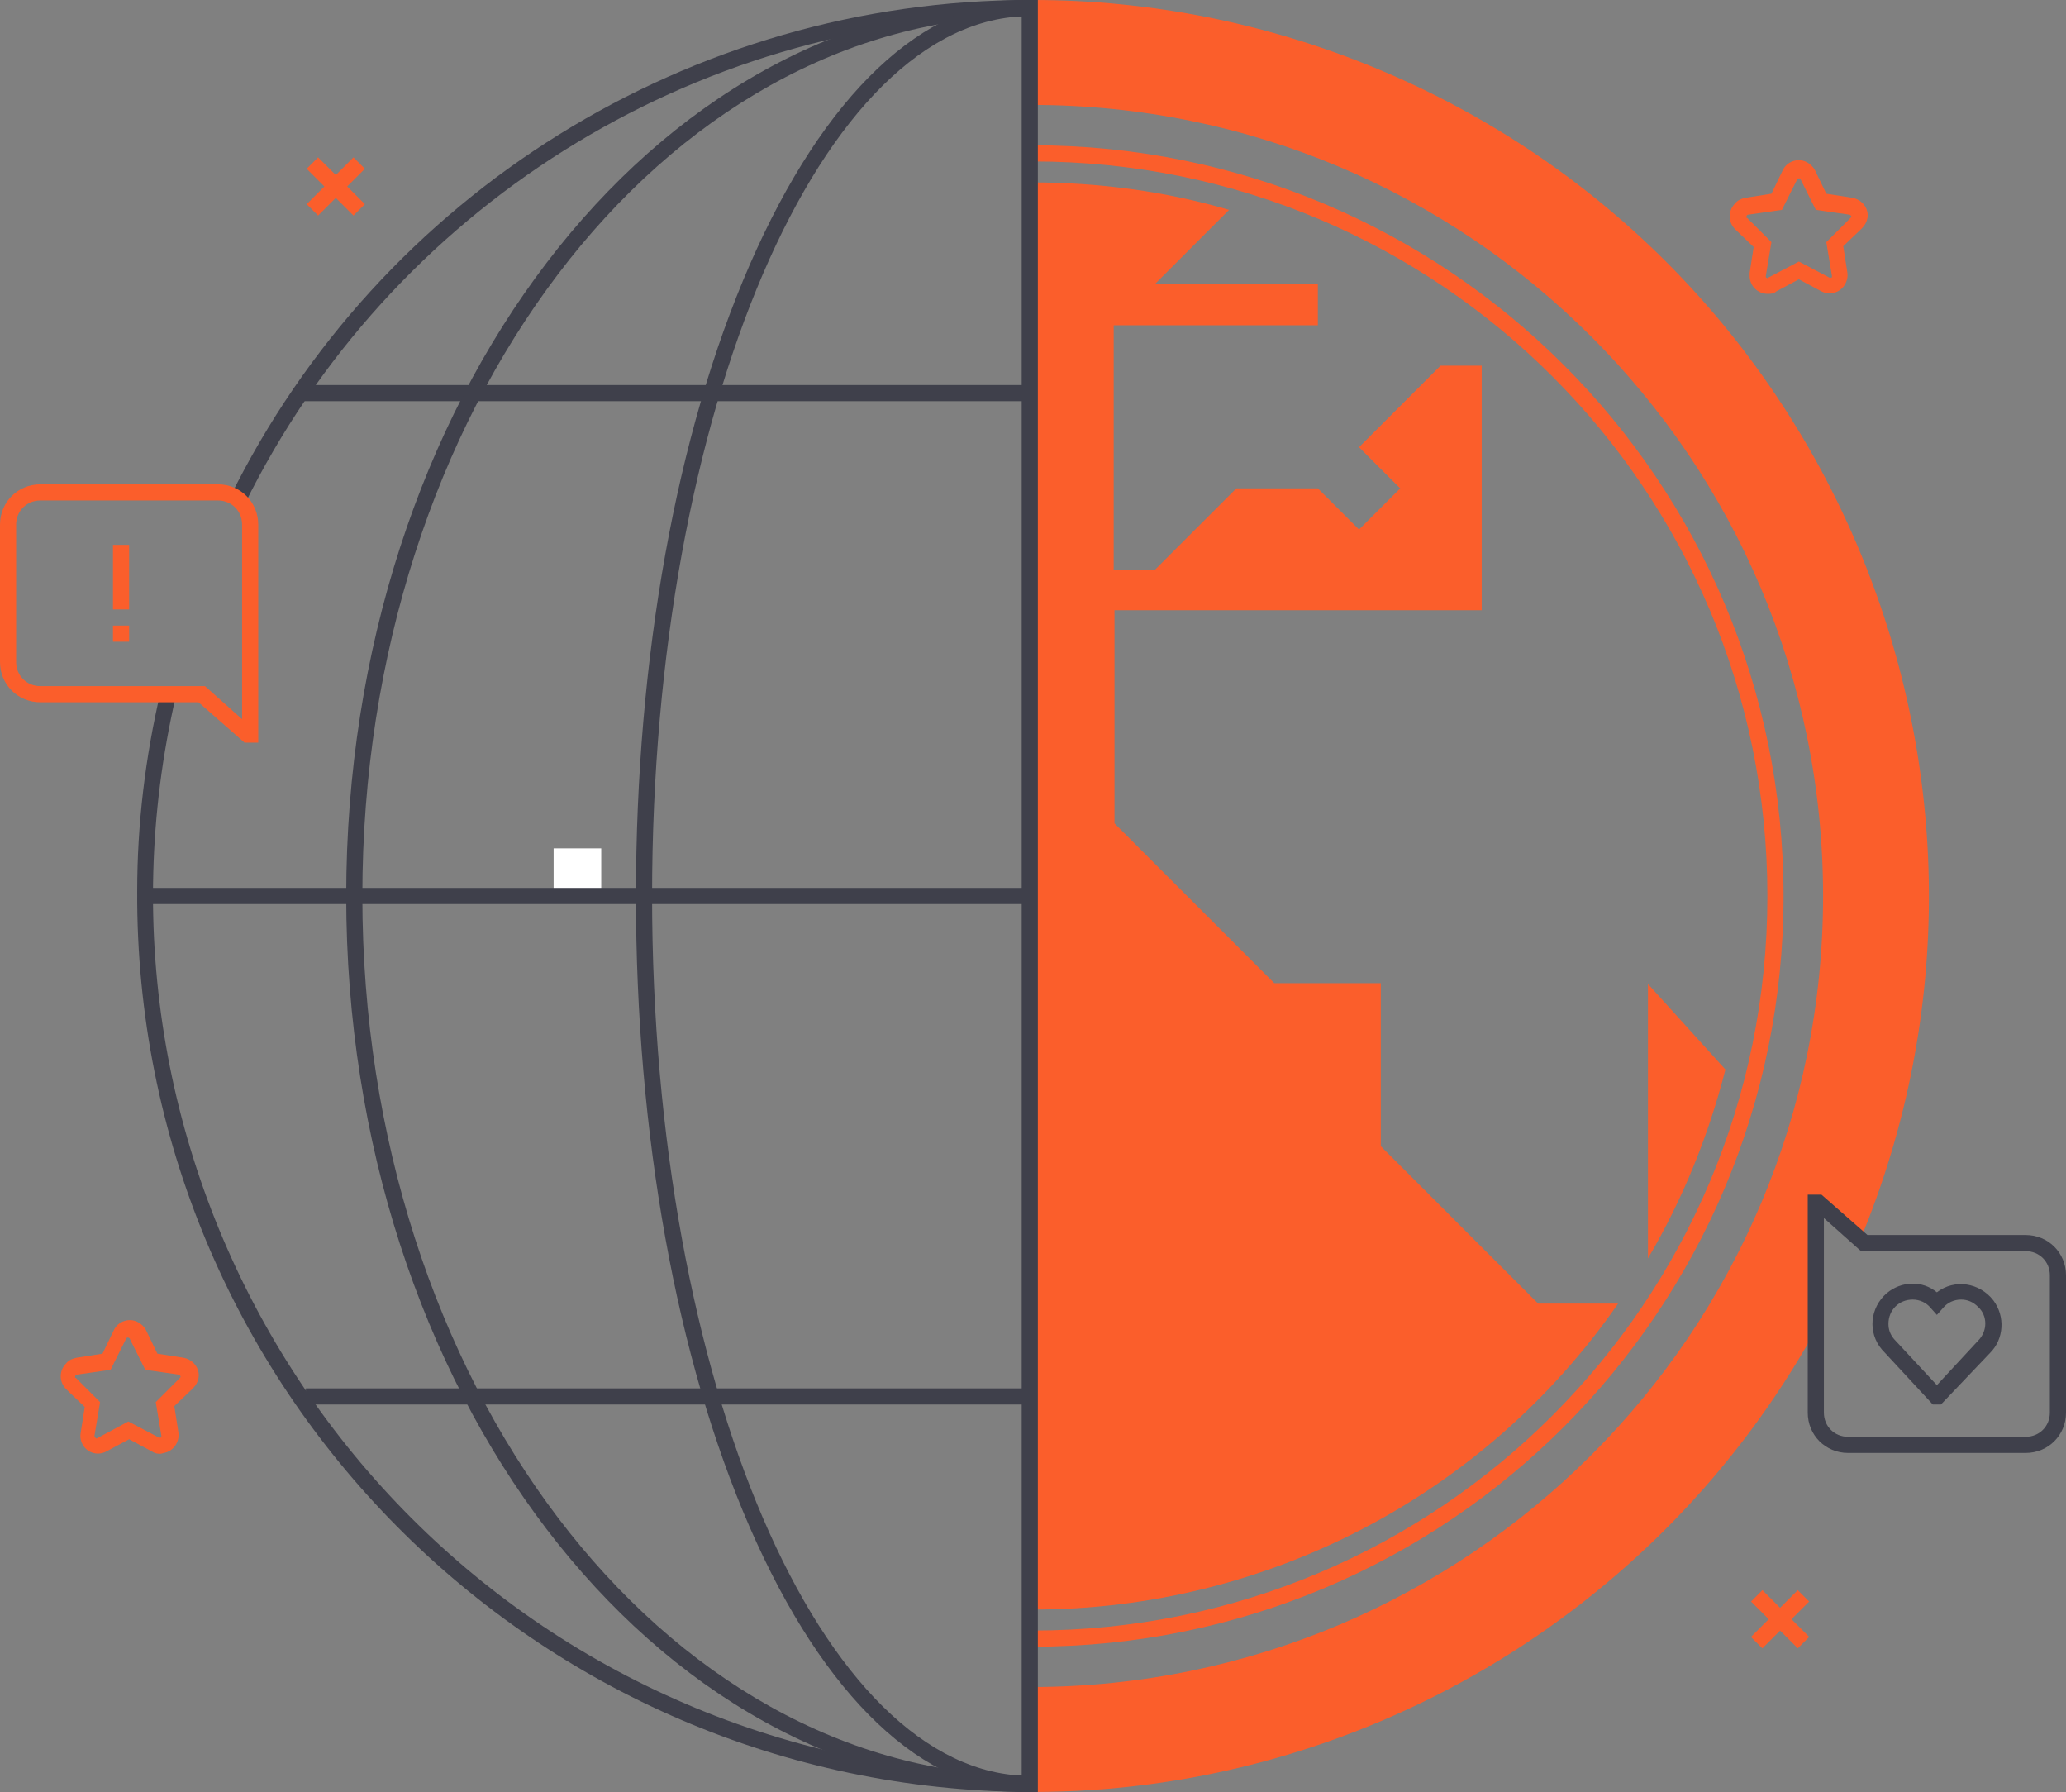 <?xml version="1.0" encoding="UTF-8"?> <svg xmlns="http://www.w3.org/2000/svg" xmlns:xlink="http://www.w3.org/1999/xlink" version="1.1" id="Layer_1" x="0px" y="0px" viewBox="0 0 256 222" style="enable-background:new 0 0 256 222;" xml:space="preserve"><rect x="0" y="0" width="256" height="222" fill="#808080" stroke="none"/> <style type="text/css"> .st0{fill:#FB5E2B;} .st1{fill:#FFFFFF;} .st2{fill:#3F404B;} </style> <g id="Layer_1_1_"> <path class="st0" d="M225,149h0.3l5.2,4.6C254,97,227.2,32,170.6,8.5C157.1,2.9,142.6,0,128,0c-0.2,0-0.4,0-0.6,0h0.1v13 c0.1,0,0.2,0,0.4,0c54.1,0,98,43.9,98,98s-43.9,97.9-98,98c-0.1,0-0.2,0-0.4,0v13h-0.1c0.2,0,0.4,0,0.5,0c40.3,0,77.4-21.9,97-57.1 L225,149z"></path> <path class="st0" d="M128,204h-0.4v-2h0.4c50.3,0,91-40.7,91-91s-40.7-91-91-91h-0.4v-2h0.4c51.4,0,93,41.6,93,93 S179.4,204,128,204z"></path> <path class="st0" d="M128,199.4c28.9,0,56-14.1,72.5-37.9h-9.9L171.1,142v-20.2h-13.2L138.1,102V75.6h45.5V45.3h-5.1l-10.1,10.1 l5.1,5.1l-5.1,5.1l-5.1-5.1h-10.1l-10.1,10.1H138V40.3h25.3v-5.1h-20.2l9.2-9.2c-7.9-2.3-16.1-3.4-24.4-3.4c-0.1,0-0.3,0-0.4,0 v176.8C127.7,199.4,127.9,199.4,128,199.4z"></path> <path class="st0" d="M204.2,155.9c4.3-7.3,7.5-15.2,9.6-23.4l-9.6-10.6V155.9z"></path> <rect x="68.6" y="105.1" class="st1" width="5.9" height="5.9"></rect> <path class="st2" d="M128.6,222h-1C66.3,221.7,16.7,171.8,17,110.4c0-8.3,1-16.6,2.9-24.7l1.9,0.5 c-13.6,58.7,22.9,117.3,81.6,130.9c7.6,1.8,15.4,2.7,23.2,2.8V2C85.7,2.4,48.4,25.8,30.3,62.5l-1.8-0.9C47.1,23.9,85.6,0,127.6,0h1 V222z"></path> <rect x="37.9" y="172" class="st2" width="90.1" height="2"></rect> <rect x="36.7" y="47.7" class="st2" width="91.2" height="2"></rect> <path class="st2" d="M127.6,222c-46.7,0-84.7-49.8-84.7-111S80.9,0,127.6,0v2C82,2,44.9,50.9,44.9,111S82,220,127.6,220V222z"></path> <rect x="17.6" y="110" class="st2" width="110.3" height="2"></rect> <path class="st2" d="M127.6,222c-13.2,0-25.5-11.7-34.7-32.8c-9.1-20.9-14.1-48.7-14.1-78.2s5-57.3,14.1-78.2 C102.1,11.7,114.4,0,127.6,0v2c-25.8,0-46.8,48.9-46.8,109s21,109,46.8,109L127.6,222z"></path> <g> <path class="st2" d="M251,180h-22c-2.8,0-5-2.2-5-5v-27h1.7l5.7,5H251c2.8,0,5,2.2,5,5v17C256,177.8,253.8,180,251,180z M226,150.9V175c0,1.7,1.3,3,3,3h22c1.7,0,3-1.3,3-3v-17c0-1.7-1.3-3-3-3h-20.4L226,150.9z"></path> <path class="st2" d="M240.5,174h-1l-6.3-6.8c-1.8-2.1-1.5-5.2,0.6-7c1.8-1.5,4.4-1.6,6.2-0.1c2.2-1.7,5.3-1.2,7,1 c1.5,2,1.3,4.8-0.4,6.5L240.5,174z M237,161c-1.7,0-3,1.3-3,3c0,0.7,0.2,1.3,0.7,1.9l5.3,5.7l5.1-5.5c1.2-1.2,1.2-3.1,0-4.2 c-0.6-0.6-1.3-0.9-2.1-0.9c-0.9,0-1.7,0.4-2.2,1l-0.8,0.9l-0.8-0.9C238.7,161.4,237.9,161,237,161z"></path> </g> <g> <rect x="37.5" y="22.1" transform="matrix(0.707 -0.707 0.707 0.707 -4.136 36.181)" class="st0" width="8.2" height="2"></rect> <rect x="40.6" y="19" transform="matrix(0.707 -0.707 0.707 0.707 -4.135 36.18)" class="st0" width="2" height="8.2"></rect> </g> <g> <rect x="216.5" y="199.6" transform="matrix(0.707 -0.707 0.707 0.707 -77.22 214.741)" class="st0" width="8.2" height="2"></rect> <rect x="219.6" y="196.5" transform="matrix(0.707 -0.707 0.707 0.707 -77.212 214.737)" class="st0" width="2" height="8.2"></rect> </g> <path class="st0" d="M219,36.4c-1.2,0-2.2-1-2.2-2.2c0-0.1,0-0.2,0-0.4l0.5-3.2l-2.3-2.2c-0.9-0.9-0.9-2.3,0-3.2 c0.3-0.4,0.8-0.6,1.3-0.7l3.2-0.5l1.4-2.9c0.5-1.1,1.9-1.6,3-1c0.4,0.2,0.8,0.6,1,1l1.4,2.9l3.2,0.5c1.2,0.2,2.1,1.3,1.9,2.5 c-0.1,0.5-0.3,0.9-0.7,1.3l-2.3,2.2l0.5,3.2c0.2,1.2-0.6,2.4-1.8,2.6c-0.5,0.1-1,0-1.4-0.2l-2.8-1.5l-2.8,1.5 C219.8,36.4,219.4,36.4,219,36.4z M222.9,22.1c-0.1,0-0.2,0-0.2,0.1l-1.9,3.8l-4.2,0.6c-0.1,0-0.2,0.1-0.2,0.3c0,0.1,0,0.1,0.1,0.1 l3,3l-0.7,4.2c0,0.1,0,0.2,0.1,0.2c0.1,0.1,0.2,0.1,0.2,0l3.8-2l3.8,2c0.1,0,0.2,0,0.2,0c0.1,0,0.1-0.1,0.1-0.2l-0.7-4.2l3-3 c0.1-0.1,0.1-0.2,0.1-0.2c0-0.1-0.1-0.1-0.2-0.2L225,26l-1.9-3.8C223.1,22.1,223,22.1,222.9,22.1L222.9,22.1z"></path> <path class="st0" d="M19.8,180.1c-0.4,0-0.7-0.1-1-0.3l-2.8-1.5l-2.8,1.5c-1.1,0.6-2.4,0.2-3-0.9c-0.2-0.4-0.3-0.9-0.2-1.4l0.5-3.2 l-2.3-2.2c-0.9-0.9-0.9-2.3,0-3.2c0.3-0.4,0.8-0.6,1.3-0.7l3.2-0.5l1.4-2.9c0.5-1.1,1.9-1.6,3-1c0.4,0.2,0.8,0.6,1,1l1.4,2.9 l3.2,0.5c1.2,0.2,2.1,1.3,1.9,2.5c-0.1,0.5-0.3,0.9-0.7,1.3l-2.3,2.2l0.5,3.2c0.2,1.2-0.6,2.4-1.8,2.6 C20,180.1,19.9,180.1,19.8,180.1L19.8,180.1z M15.9,176.1l3.8,2c0.1,0,0.2,0,0.2,0c0.1,0,0.1-0.1,0.1-0.2l-0.7-4.2l3-3 c0.1-0.1,0.1-0.2,0-0.3l-0.1-0.1l-4.2-0.6l-1.9-3.8c0-0.1-0.1-0.2-0.3-0.2c-0.1,0-0.1,0.1-0.2,0.2l-1.9,3.8l-4.2,0.6 c-0.1,0-0.2,0.1-0.2,0.3c0,0.1,0,0.1,0.1,0.1l3,3l-0.7,4.2c0,0.1,0.1,0.2,0.2,0.3c0.1,0,0.1,0,0.1,0L15.9,176.1z"></path> <g> <path class="st0" d="M32,92h-1.7l-5.7-5H5c-2.8,0-5-2.2-5-5V65c0-2.8,2.2-5,5-5h22c2.8,0,5,2.2,5,5V92z M5,62c-1.7,0-3,1.3-3,3v17 c0,1.7,1.3,3,3,3h20.4l4.6,4.1V65c0-1.7-1.3-3-3-3H5z"></path> <rect x="14" y="67.5" class="st0" width="2" height="8"></rect> <rect x="14" y="77.5" class="st0" width="2" height="2"></rect> </g> </g> </svg> 